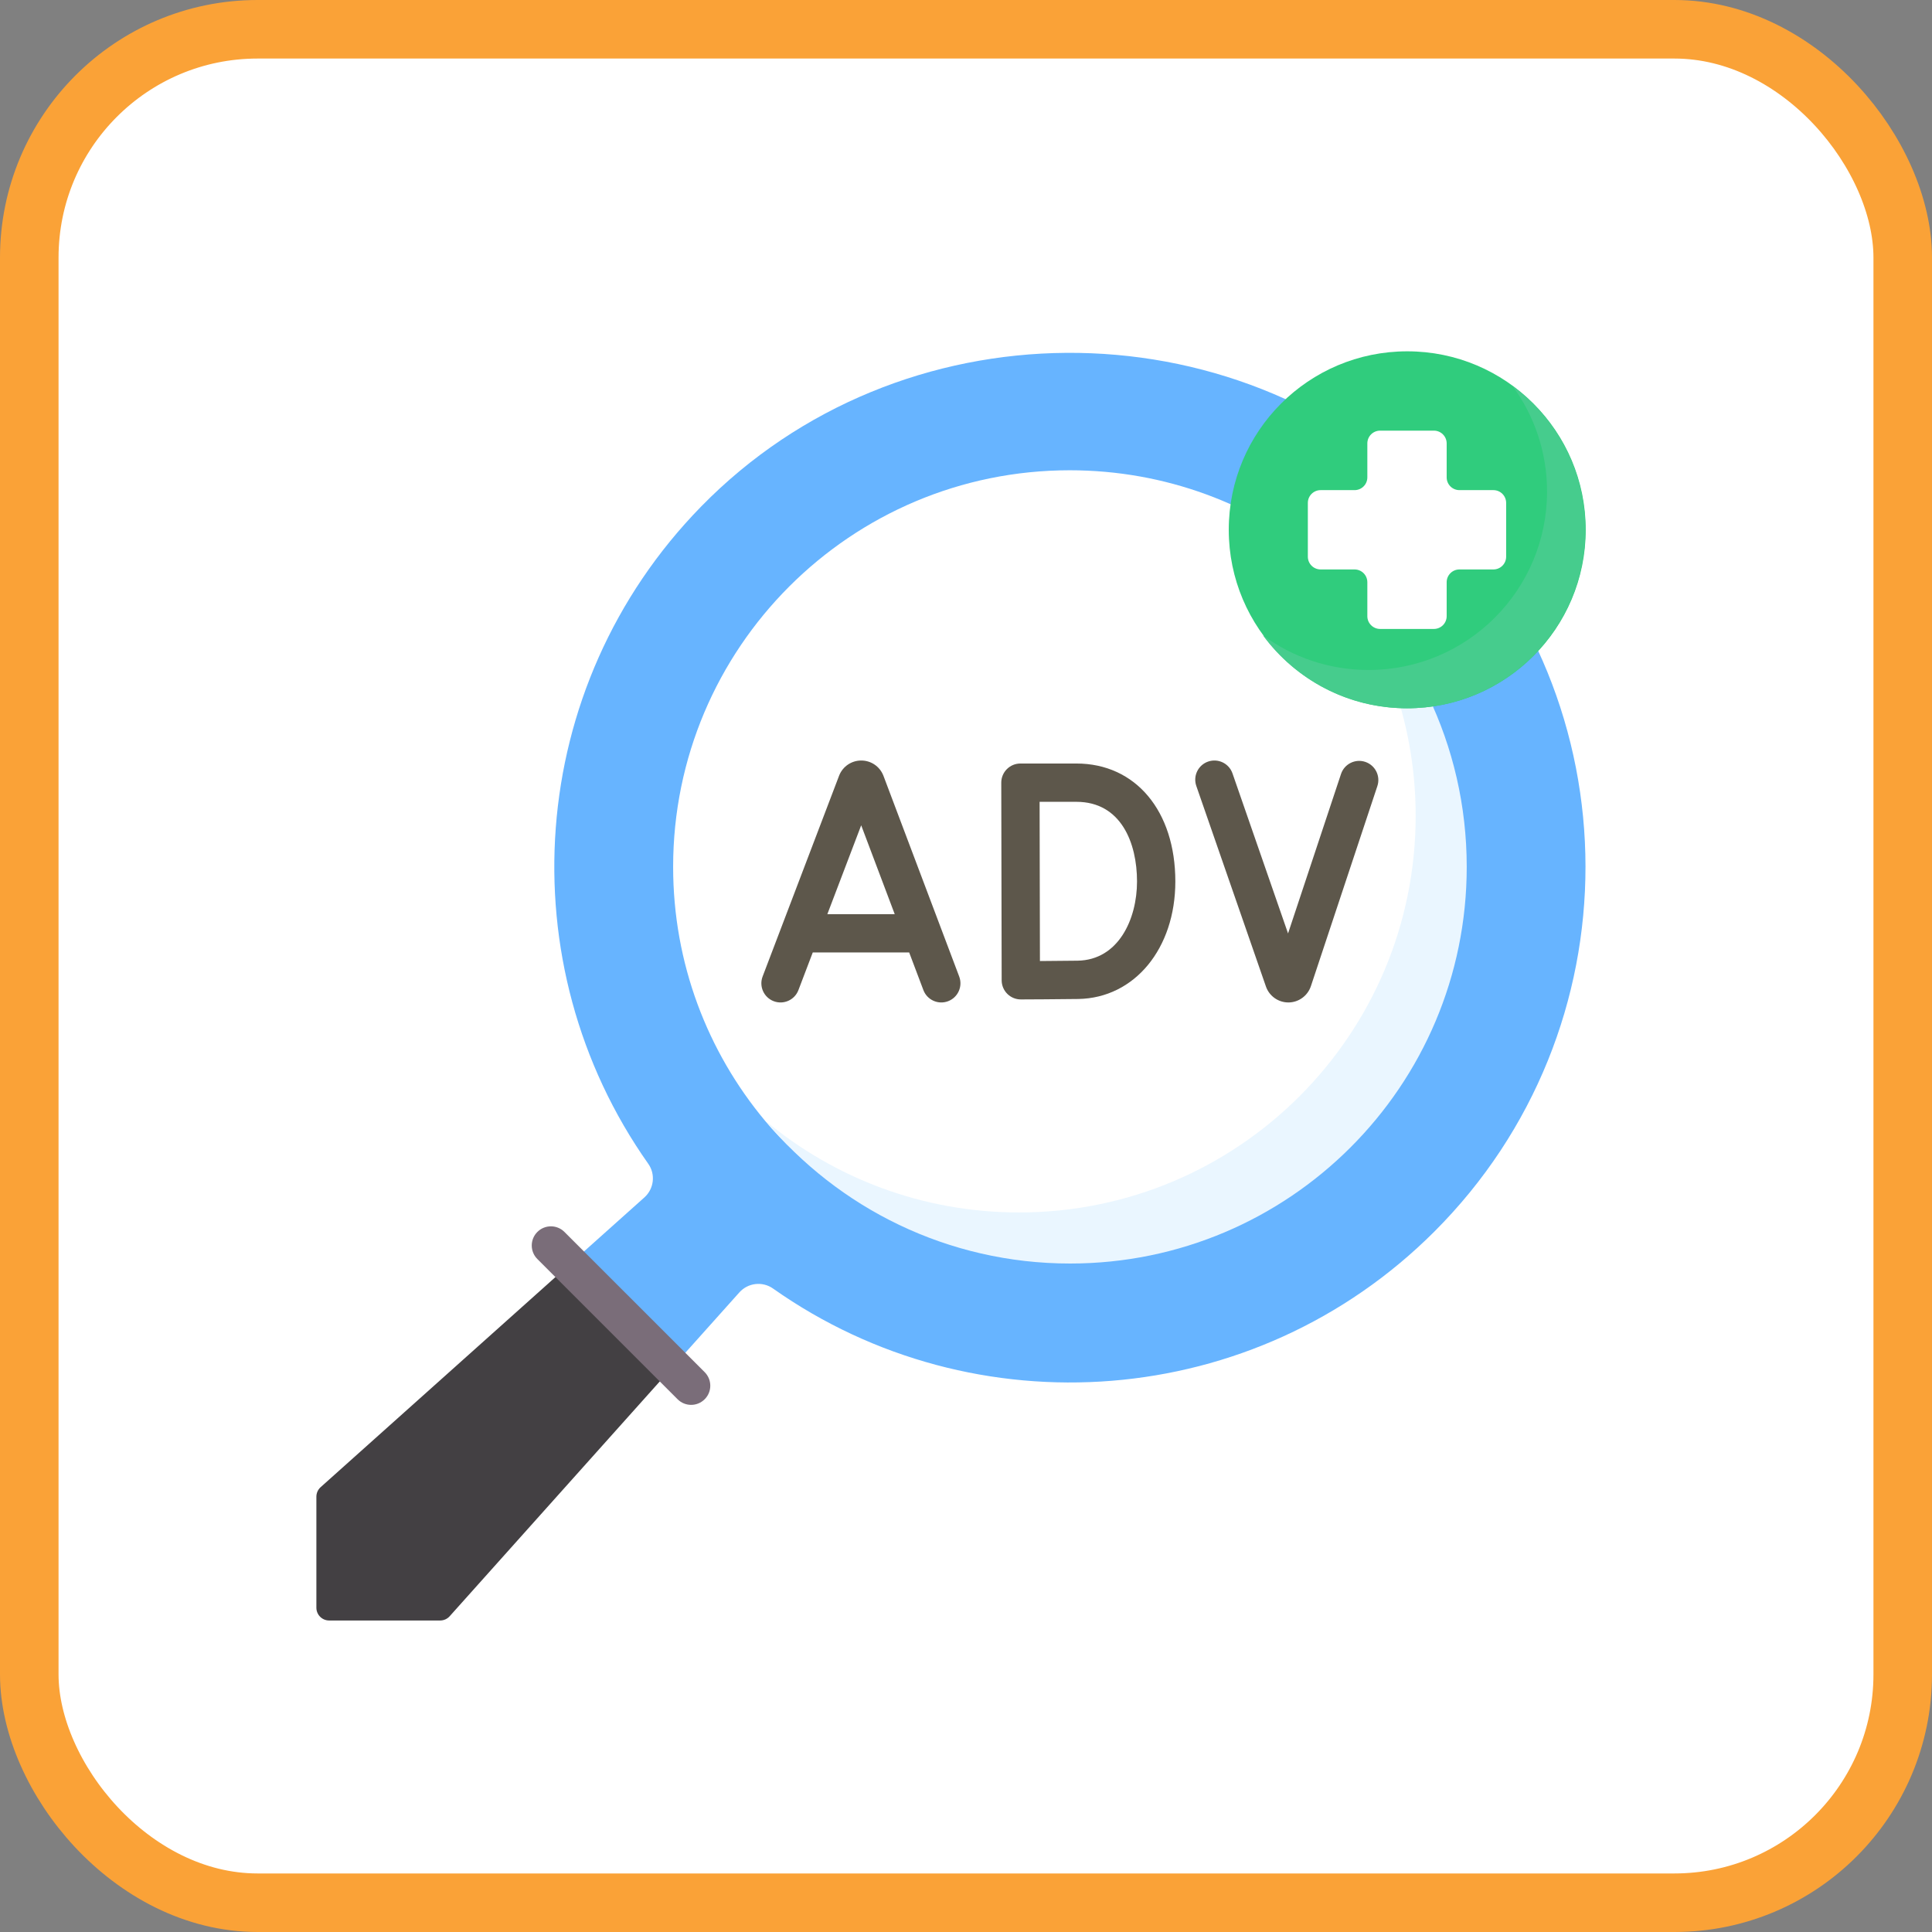 <svg width="165" height="165" viewBox="0 0 165 165" fill="none" xmlns="http://www.w3.org/2000/svg">
<rect x="0" y="0" width="165" height="165" fill="#808080" stroke="none"/>
<rect x="2.5" y="2.5" width="160" height="160" rx="19.5" fill="white" stroke="#FAA237" stroke-width="5"/>
<g clip-path="url(#clip0_468_4203)">
<path d="M66.022 110.047C83.207 122.176 107.131 120.551 122.51 105.172C139.728 87.953 139.706 60.023 122.443 42.832C105.267 25.729 76.814 25.931 59.873 43.267C44.832 58.659 43.329 82.342 55.364 99.391C56.001 100.292 55.855 101.529 55.032 102.265L48.66 107.966L57.442 116.748L63.144 110.376C63.881 109.553 65.118 109.41 66.022 110.047Z" fill="#67B4FF"/>
<path d="M91.36 106.319C80.896 106.319 71.54 103.162 65.327 95.706C60.433 89.833 57.488 82.278 57.488 74.035C57.488 55.328 72.653 40.163 91.36 40.163C99.545 40.163 107.051 43.066 112.906 47.898C120.434 54.11 123.869 63.578 123.869 74.101C123.869 92.808 110.067 106.319 91.36 106.319Z" fill="white"/>
<path d="M113.064 48.005C117.958 53.878 120.903 61.433 120.903 69.676C120.903 88.383 105.738 103.548 87.031 103.548C78.788 103.548 71.233 100.604 65.359 95.709C71.573 103.165 80.928 107.91 91.392 107.91C110.099 107.91 125.264 92.745 125.264 74.038C125.264 63.574 120.519 54.218 113.064 48.005Z" fill="#EAF6FF"/>
<path d="M38.405 138.032L57.446 116.752L48.663 107.97L27.383 127.01C27.152 127.217 27.02 127.513 27.02 127.823V137.305C27.02 137.907 27.508 138.396 28.11 138.396H37.593C37.903 138.396 38.198 138.264 38.405 138.032Z" fill="#434043"/>
<path d="M120.184 60.489C128.602 60.489 135.426 53.664 135.426 45.246C135.426 36.828 128.602 30.004 120.184 30.004C111.766 30.004 104.941 36.828 104.941 45.246C104.941 53.664 111.766 60.489 120.184 60.489Z" fill="#30CC7D"/>
<path d="M129.171 32.958C131.027 35.483 132.124 38.602 132.124 41.976C132.124 50.395 125.3 57.219 116.881 57.219C113.507 57.219 110.389 56.122 107.863 54.266C110.638 58.04 115.109 60.49 120.153 60.49C128.571 60.49 135.395 53.666 135.395 45.248C135.395 40.204 132.945 35.733 129.171 32.958Z" fill="#46CC8D"/>
<path d="M127.541 41.859H124.641C124.039 41.859 123.551 41.371 123.551 40.769V37.869C123.551 37.267 123.062 36.778 122.46 36.778H117.867C117.264 36.778 116.776 37.267 116.776 37.869V40.769C116.776 41.371 116.288 41.859 115.686 41.859H112.786C112.183 41.859 111.695 42.347 111.695 42.95V47.543C111.695 48.145 112.183 48.633 112.786 48.633H115.686C116.288 48.633 116.776 49.122 116.776 49.724V52.624C116.776 53.226 117.264 53.714 117.867 53.714H122.46C123.062 53.714 123.551 53.226 123.551 52.624V49.724C123.551 49.122 124.039 48.633 124.641 48.633H127.541C128.143 48.633 128.631 48.145 128.631 47.543V42.95C128.631 42.347 128.143 41.859 127.541 41.859Z" fill="white"/>
<path d="M59.025 119.981C58.606 119.981 58.188 119.821 57.868 119.501L45.893 107.526C45.254 106.887 45.254 105.851 45.893 105.213C46.532 104.574 47.568 104.574 48.206 105.213L60.182 117.188C60.821 117.827 60.821 118.863 60.182 119.501C59.862 119.821 59.444 119.981 59.025 119.981Z" fill="#7A6D79"/>
<path d="M75.449 66.254C75.444 66.239 75.438 66.224 75.431 66.209C75.117 65.445 74.38 64.951 73.555 64.951H73.552C72.726 64.952 71.989 65.447 71.676 66.212C71.671 66.225 71.666 66.237 71.661 66.25L65.131 83.395C64.809 84.24 65.233 85.185 66.078 85.506C66.921 85.828 67.867 85.404 68.188 84.56L69.413 81.343H77.647L78.86 84.555C79.18 85.403 80.125 85.826 80.968 85.508C81.813 85.189 82.239 84.246 81.92 83.4L75.449 66.254ZM70.659 78.072L73.549 70.484L76.412 78.072H70.659Z" fill="#5D574B"/>
<path d="M91.927 65.207H87.147C86.243 65.207 85.51 65.941 85.512 66.846L85.546 83.722C85.547 84.625 86.281 85.355 87.181 85.355H87.188C87.332 85.354 90.737 85.341 92.095 85.317C96.894 85.233 100.378 81.012 100.378 75.281C100.378 69.256 96.982 65.207 91.927 65.207ZM92.038 82.046C91.304 82.059 89.918 82.069 88.814 82.076L88.786 68.478H91.927C95.746 68.478 97.106 71.992 97.106 75.281C97.106 78.497 95.52 81.986 92.038 82.046Z" fill="#5D574B"/>
<path d="M116.595 65.066C115.739 64.781 114.812 65.245 114.527 66.103L110.004 79.719L105.259 66.05C104.963 65.197 104.031 64.745 103.178 65.041C102.325 65.337 101.873 66.269 102.169 67.123L108.119 84.263C108.406 85.072 109.173 85.613 110.03 85.613H110.044C110.906 85.607 111.673 85.054 111.954 84.226L117.632 67.134C117.917 66.277 117.452 65.351 116.595 65.066Z" fill="#5D574B"/>
</g>
<defs>
<clipPath id="clip0_468_4203">
<rect width="108.39" height="108.39" fill="white" transform="translate(27 30)"/>
</clipPath>
</defs>
</svg>
